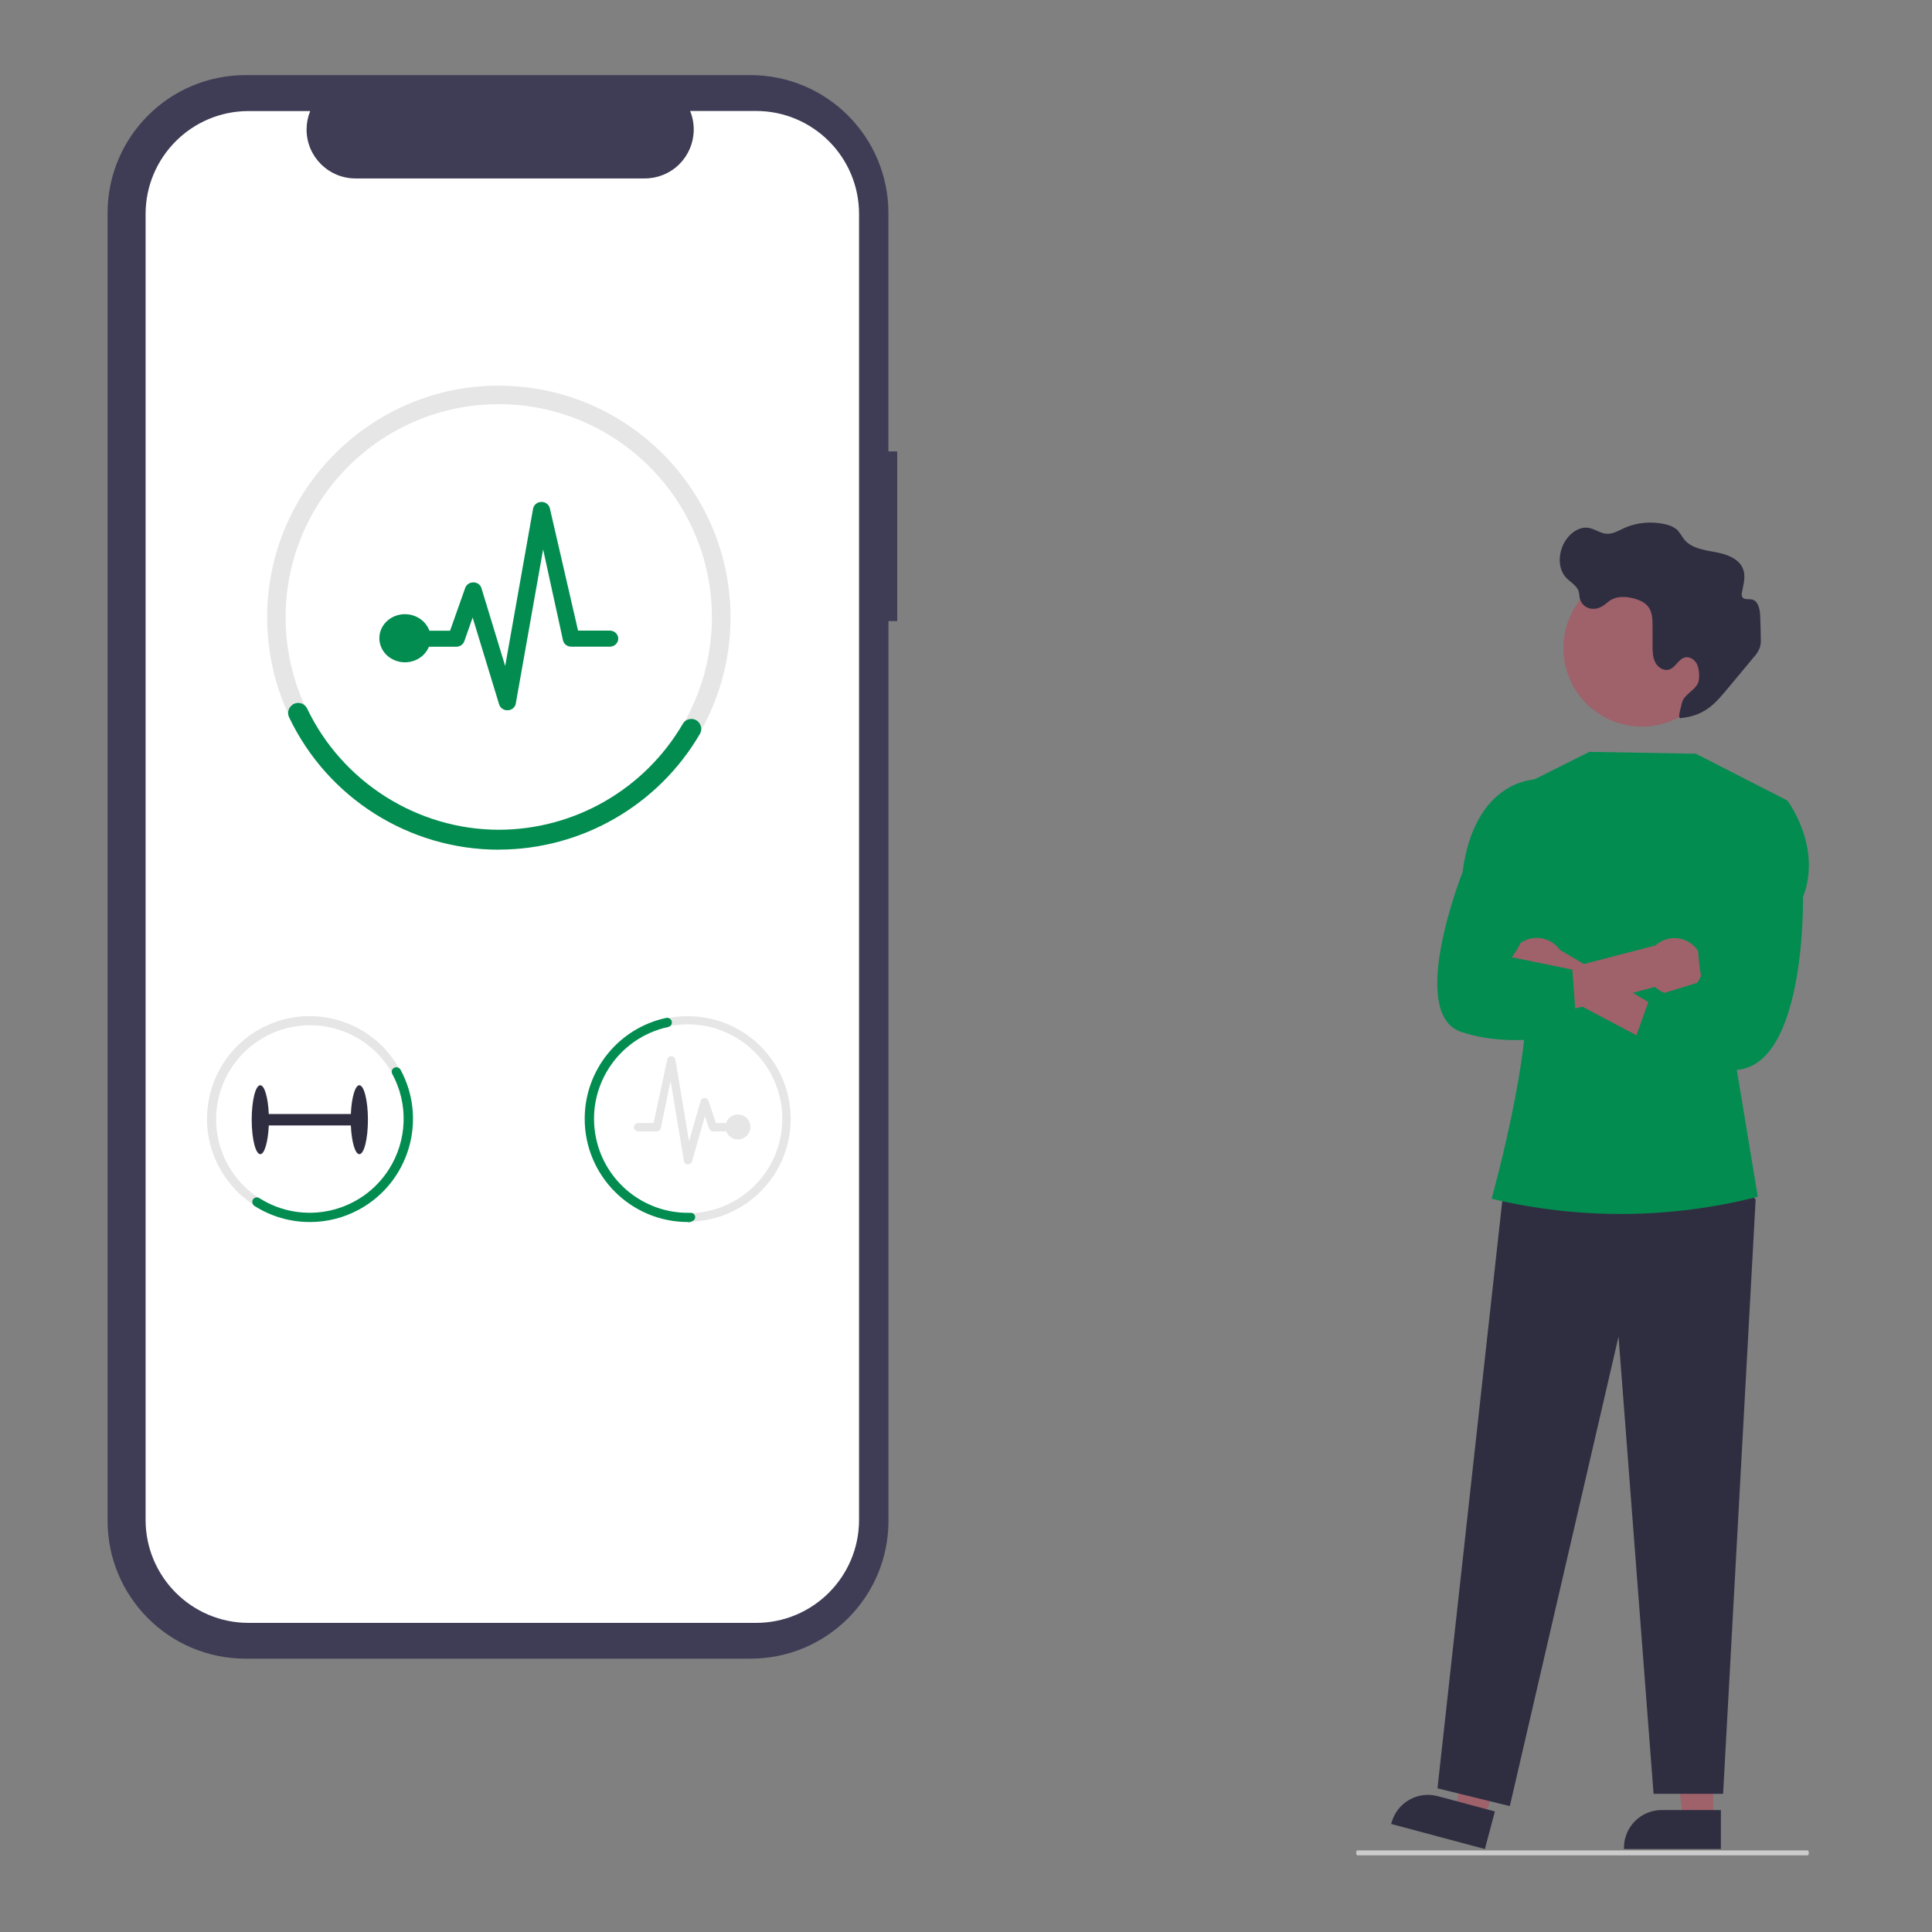 <?xml version="1.0" encoding="UTF-8"?>
<svg id="Layer_1" data-name="Layer 1" xmlns="http://www.w3.org/2000/svg" width="250" height="250" viewBox="0 0 250 250">
  <rect x="0" y="0" width="250" height="250" fill="#808080" stroke="none"/>
  <defs>
    <style>
      .cls-1 {
        fill: #9f616a;
      }

      .cls-1, .cls-2, .cls-3, .cls-4, .cls-5, .cls-6, .cls-7 {
        stroke-width: 0px;
      }

      .cls-2 {
        fill: #3f3d56;
      }

      .cls-3 {
        fill: #2f2e41;
      }

      .cls-4 {
        fill: #e6e6e6;
      }

      .cls-5 {
        fill: #028c50;
      }

      .cls-6 {
        fill: #fff;
      }

      .cls-7 {
        fill: #cbcbcb;
      }
    </style>
  </defs>
  <path class="cls-2" d="M116.09,58.41h-1.13v-30.84c0-9.86-7.99-17.85-17.85-17.85H31.77c-9.86,0-17.85,7.99-17.85,17.85h0v169.21c0,9.86,7.99,17.85,17.85,17.85h65.35c9.86,0,17.85-7.99,17.85-17.85v-116.41h1.13v-21.96Z"/>
  <path class="cls-6" d="M97.83,14.36h-8.53c1.32,3.24-.23,6.94-3.47,8.26-.76.31-1.57.47-2.39.47h-37.44c-3.5,0-6.33-2.84-6.33-6.33,0-.82.16-1.63.47-2.39h-7.97c-7.36,0-13.33,5.97-13.33,13.33h0v168.97c0,7.36,5.97,13.33,13.33,13.33h65.66c7.36,0,13.33-5.97,13.33-13.33h0V27.69c0-7.36-5.97-13.33-13.33-13.33h0Z"/>
  <polygon class="cls-1" points="221.69 235.49 217.8 235.49 215.95 220.49 221.69 220.49 221.69 235.49"/>
  <path class="cls-3" d="M222.68,239.26h-12.54v-.16c0-2.7,2.19-4.88,4.88-4.88h7.66s0,5.04,0,5.04Z"/>
  <polygon class="cls-1" points="192.15 235.36 188.39 234.36 190.48 219.39 196.02 220.87 192.15 235.36"/>
  <path class="cls-3" d="M192.13,239.26l-12.11-3.24.04-.15c.7-2.6,3.37-4.15,5.98-3.45h0s7.4,1.98,7.4,1.98l-1.3,4.87Z"/>
  <polygon class="cls-3" points="223.93 151.43 227.18 155.22 222.97 232.12 213.97 232.12 209.44 172.95 195.37 233.71 186.01 231.41 194.52 154.24 223.93 151.43"/>
  <path class="cls-5" d="M196.7,101.78l8.96-4.49,13.78.24,11.86,6.07-6.75,33.69,2.91,17.57h0c-11.26,2.87-23.05,2.97-34.36.28l-.09-.02s6.7-23.76,3.85-31.01l-.15-22.32Z"/>
  <path class="cls-1" d="M222.61,83.83c-.02-5.61-4.58-10.13-10.19-10.11s-10.13,4.58-10.11,10.19c.02,5.61,4.58,10.13,10.19,10.11,5.58-.02,10.09-4.54,10.11-10.11,0-.03,0-.05,0-.08Z"/>
  <path class="cls-3" d="M207.92,78.03c.53-.49,1.22-.77,1.94-.78,1.08-.04,2.71.35,3.4,1.23.56.71.58,1.68.58,2.58v2.49c0,.74.02,1.5.35,2.16s1.1,1.15,1.8.93c.83-.26,1.2-1.37,2.05-1.57.64-.15,1.29.32,1.57.91.24.61.31,1.28.23,1.93-.08,1.3-1.95,1.82-2.21,3.09-.15.74-.69,2.21,0,1.9,3.17-.32,4.56-2.17,6.02-3.91l3.27-3.93c.37-.39.66-.86.84-1.36.08-.36.11-.72.09-1.09-.02-.98-.04-1.96-.08-2.93-.03-.85-.25-1.93-1.08-2.11-.43-.09-1.01.07-1.24-.31-.09-.19-.1-.41-.04-.61.18-.98.5-2,.17-2.94-.48-1.42-2.15-2-3.63-2.27s-3.13-.5-4.05-1.68c-.25-.39-.52-.77-.8-1.13-.42-.39-.95-.65-1.51-.76-1.83-.46-3.76-.29-5.48.49-.71.33-1.43.76-2.21.71-.81-.05-1.51-.62-2.31-.76-1.3-.22-2.53.75-3.17,1.9-.79,1.42-.86,3.37.25,4.56.56.59,1.39,1,1.62,1.78.09.32.07.66.16.98.2.65.75,1.13,1.42,1.23.79.13,1.46-.23,2.04-.73Z"/>
  <path class="cls-1" d="M195.46,126.35c.73,1.87,2.84,2.8,4.71,2.07.2-.08.39-.17.57-.28l18.19,9.62.59-4.43-17.68-10.42c-1.16-1.65-3.44-2.04-5.09-.88-1.38.97-1.91,2.77-1.29,4.34h0Z"/>
  <path class="cls-1" d="M219.7,127.11c-1.12,1.67-3.38,2.11-5.05.99-.18-.12-.34-.25-.5-.4l-19.86,5.4.17-5.63,19.75-5.13c1.5-1.36,3.81-1.24,5.16.25,1.13,1.25,1.26,3.12.31,4.51h0Z"/>
  <path class="cls-5" d="M227.42,103.84l3.87-.24s4.53,5.98,2.02,12.47c0,0,.44,23.31-9.6,22.36-10.04-.96-13.21-.96-13.21-.96l3.01-8.41,6.74-2.08s-2.08-9.17,1.86-12.98l5.31-10.16Z"/>
  <path class="cls-5" d="M199.46,103.64l-.55-2.8s-8.07-.19-9.66,12.04c0,0-7.26,18.3-.14,20.66s14.94,0,14.94,0l-.59-8.07-7.83-1.6s4.04-5.23,1.84-9.77l1.99-10.45Z"/>
  <path class="cls-7" d="M233.91,240.08h-58.27c-.08,0-.15-.14-.15-.32s.07-.32.15-.32h58.27c.08,0,.15.14.15.32s-.07.32-.15.32Z"/>
  <path class="cls-4" d="M64.55,49.9c-16.53,0-29.98,13.45-29.98,29.98,0,4.23.89,8.42,2.63,12.28,4.7,10.43,15.19,17.71,27.35,17.71,16.55,0,29.97-13.43,29.98-29.98,0-16.53-13.45-29.98-29.98-29.98ZM89.35,91.94c-4.62,9.49-14.25,15.52-24.81,15.53-11.69,0-21.7-7.31-25.71-17.6-1.24-3.18-1.88-6.57-1.87-9.99,0-15.21,12.37-27.58,27.58-27.58s27.58,12.37,27.58,27.58c0,4.18-.94,8.3-2.78,12.05Z"/>
  <path class="cls-5" d="M64.55,109.95c-11.59,0-22.15-6.67-27.14-17.13-.2-.42-.16-.91.1-1.29l.02-.02c.4-.58,1.2-.73,1.78-.33.18.13.33.3.43.5,4.55,9.53,14.29,15.69,24.83,15.69,9.79-.02,18.84-5.24,23.78-13.7.23-.4.65-.64,1.11-.64.45,0,.87.24,1.1.64v.02c.24.4.24.89,0,1.29-5.4,9.24-15.29,14.94-25.99,14.96Z"/>
  <path class="cls-3" d="M46.5,140.43c-.55,0-1.01,1.61-1.1,3.72h-10.62c-.09-2.11-.55-3.72-1.1-3.72-.62,0-1.11,2-1.11,4.46s.5,4.46,1.11,4.46c.55,0,1.01-1.61,1.1-3.72h10.62c.09,2.11.55,3.72,1.1,3.72.62,0,1.11-2,1.11-4.46s-.5-4.46-1.11-4.46Z"/>
  <path class="cls-4" d="M51.67,138.3c-3.57-6.41-11.67-8.7-18.07-5.13-6.41,3.57-8.7,11.67-5.13,18.07,3.57,6.41,11.67,8.7,18.07,5.13,4.21-2.35,6.81-6.79,6.81-11.61,0-2.26-.58-4.49-1.68-6.47ZM40.07,157c-6.72-.03-12.14-5.51-12.1-12.23.03-6.72,5.51-12.14,12.23-12.1,6.72.03,12.14,5.51,12.1,12.23-.03,6.67-5.43,12.07-12.1,12.1-.04,0-.08,0-.12,0h0Z"/>
  <path class="cls-5" d="M40.08,158.13c-2.53,0-5.01-.72-7.15-2.08-.11-.07-.19-.17-.24-.29v-.02c-.1-.24-.03-.51.17-.67.2-.16.47-.18.69-.04,5.66,3.6,13.17,1.94,16.78-3.73,2.37-3.73,2.54-8.45.43-12.33-.12-.22-.09-.5.09-.68.17-.19.45-.24.69-.13h.02c.11.06.21.15.27.26,3.51,6.48,1.1,14.59-5.38,18.1-1.95,1.06-4.13,1.61-6.35,1.61h0Z"/>
  <path class="cls-4" d="M89.02,131.49c-7.34,0-13.29,5.94-13.3,13.28,0,7.34,5.94,13.29,13.28,13.3h.02c.09,0,.17,0,.26,0,7.34-.14,13.17-6.2,13.03-13.54-.14-7.24-6.05-13.03-13.29-13.03h0ZM91.72,156.69c-6.58,1.5-13.13-2.63-14.63-9.21-1.5-6.58,2.63-13.13,9.21-14.63.89-.2,1.79-.3,2.7-.3h0c6.75,0,12.23,5.47,12.23,12.22,0,5.71-3.95,10.66-9.52,11.92Z"/>
  <path class="cls-5" d="M89.02,158.13c-7.38,0-13.36-5.98-13.36-13.36,0-6.29,4.38-11.72,10.53-13.05.08-.02.16-.02.24,0h.03c.32.07.53.38.47.7-.04.23-.22.41-.45.47-6.57,1.41-10.75,7.87-9.34,14.44,1.2,5.61,6.16,9.61,11.89,9.61.12,0,.23,0,.35,0,.27-.01.5.17.56.43.06.25-.06.51-.3.62h0c-.08.04-.16.07-.24.11-.07.03-.14.05-.21.05-.05,0-.11,0-.16,0Z"/>
  <path class="cls-4" d="M95.57,144.21c-.73-.04-1.39.42-1.62,1.11h-1.31l-.96-2.87c-.07-.22-.28-.37-.51-.37h-.01c-.24,0-.44.16-.5.39l-1.5,5.22-1.76-10.57c-.05-.29-.33-.49-.62-.44-.21.04-.38.19-.43.4l-1.78,8.24h-2c-.3,0-.54.24-.54.54s.24.54.54.54h2.42c.25,0,.46-.17.52-.41l1.26-6.13,1.73,10.36c.04.25.25.44.5.45h.03c.24,0,.45-.16.52-.39l1.67-5.84.53,1.59c.07.22.28.37.51.37h1.72c.32.83,1.25,1.26,2.08.94.83-.32,1.26-1.25.94-2.08-.23-.6-.78-1.01-1.42-1.04h0Z"/>
  <path class="cls-5" d="M52.23,79.48c1.49-.07,2.85.8,3.33,2.13h2.68l1.96-5.54c.15-.43.57-.71,1.05-.71h.02c.48,0,.91.31,1.03.75l3.07,10.07,3.61-20.36c.1-.57.67-.95,1.27-.86.43.07.78.37.89.77l3.66,15.87h4.1c.61,0,1.1.46,1.1,1.04s-.49,1.04-1.1,1.04h-4.97c-.51,0-.95-.32-1.07-.78l-2.58-11.81-3.54,19.96c-.08.48-.51.84-1.03.86h-.06c-.49,0-.93-.31-1.06-.75l-3.43-11.25-1.08,3.07c-.15.42-.57.71-1.05.71h-3.53c-.65,1.61-2.56,2.42-4.27,1.81-1.71-.61-2.57-2.4-1.93-4.01.46-1.15,1.61-1.94,2.92-2.01h0Z"/>
</svg>